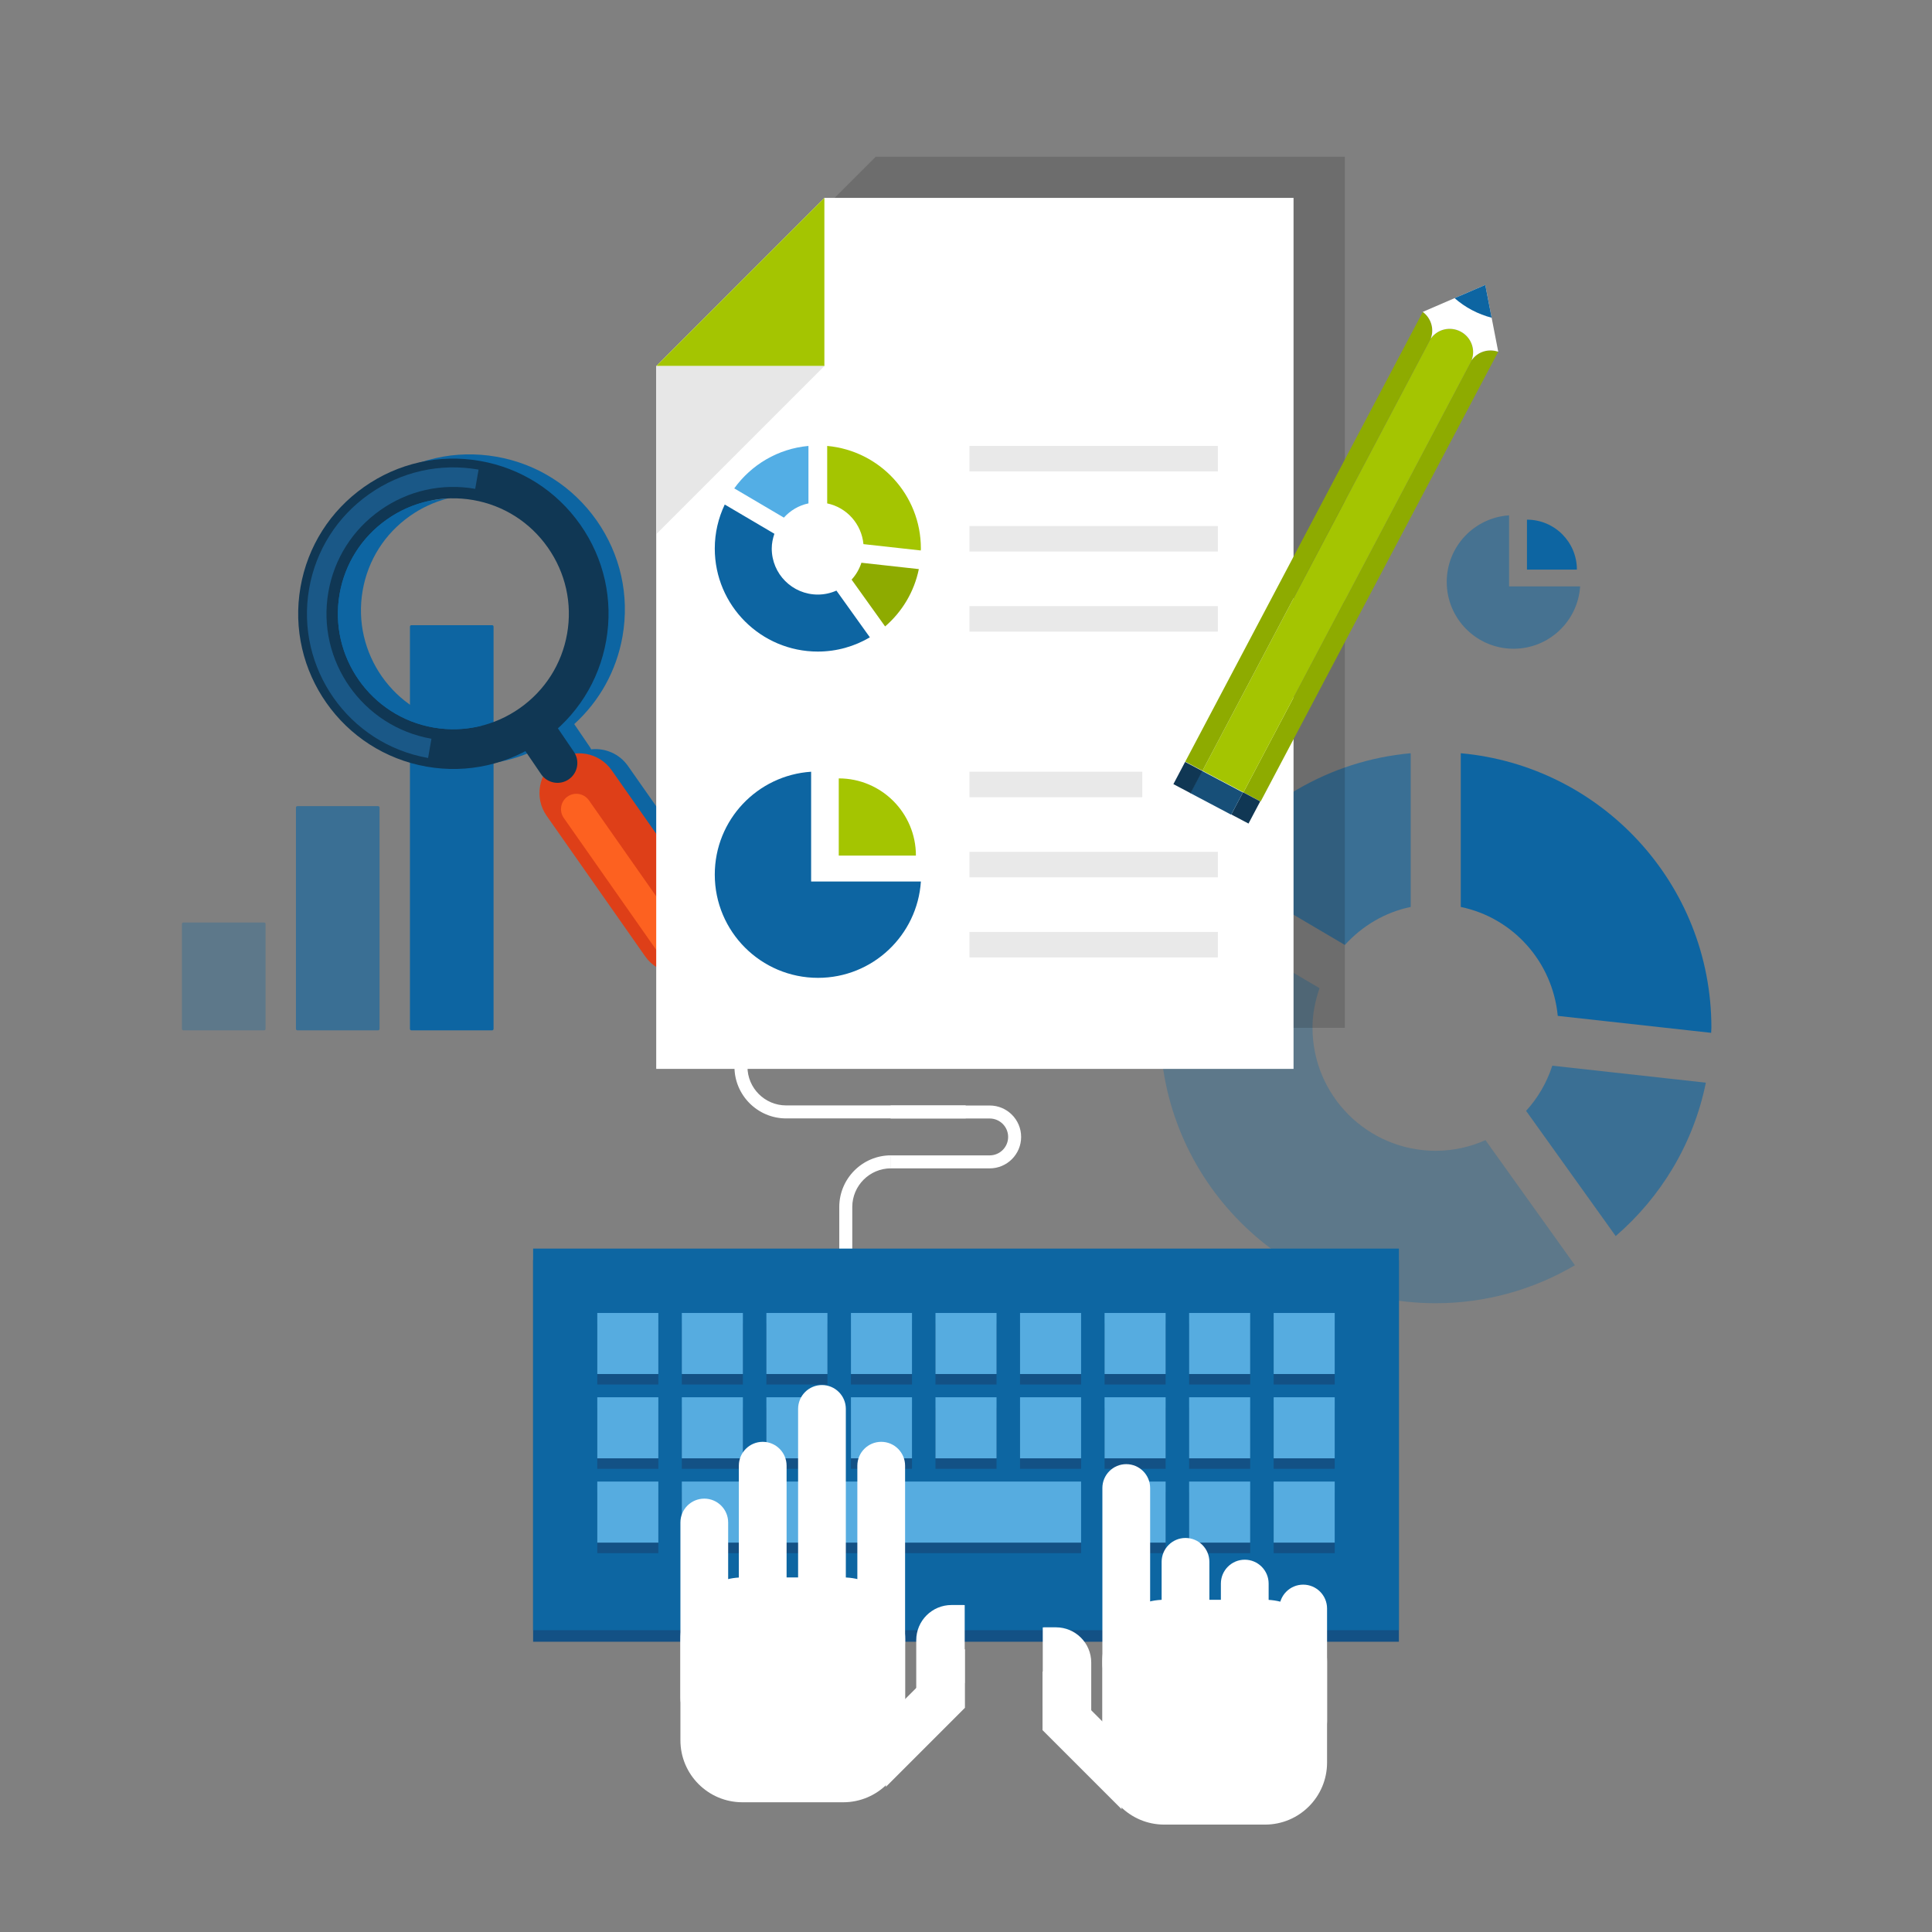 <?xml version="1.0" encoding="utf-8"?>
<!-- Generator: Adobe Illustrator 16.0.0, SVG Export Plug-In . SVG Version: 6.00 Build 0)  -->
<!DOCTYPE svg PUBLIC "-//W3C//DTD SVG 1.1//EN" "http://www.w3.org/Graphics/SVG/1.1/DTD/svg11.dtd">
<svg xmlns="http://www.w3.org/2000/svg" xmlns:xlink="http://www.w3.org/1999/xlink" version="1.1" id="Layer_1" x="0px" y="0px" width="1000px" height="1000px" viewBox="0 0 1000 1000" xml:space="preserve">
<rect x="0" y="0" width="1000" height="1000" fill="#808080" stroke="none"/>
<rect x="-2" y="-1" fill="none" width="1000" height="1000"/>
<g>
	<g>
		<path fill="#FFFFFF" d="M499.837,578.89H406.9c-14.749,0-26.746-11.995-26.746-26.745s11.997-26.747,26.746-26.747h92.938v6.729    H406.9c-11.035,0-20.016,8.98-20.016,20.019c0,11.035,8.979,20.017,20.016,20.017h92.938V578.89L499.837,578.89z"/>
	</g>
	<g>
		<path fill="#FFFFFF" d="M441.137,717.684h-6.73V624.75c0-14.75,11.994-26.746,26.738-26.746v6.729    c-11.033,0-20.008,8.979-20.008,20.017V717.684L441.137,717.684z"/>
	</g>
	<g>
		<path fill="#FFFFFF" d="M512.265,604.748h-51.293v-6.73h51.293c5.262,0,9.544-4.278,9.544-9.542c0-5.259-4.282-9.54-9.544-9.54    h-51.293v-6.729h51.293c8.975,0,16.272,7.297,16.272,16.27C528.537,597.451,521.24,604.748,512.265,604.748L512.265,604.748z"/>
	</g>
</g>
<path opacity="0.3" fill="#0D65A2" d="M137.448,532.561c0,0.402-0.326,0.737-0.736,0.737h-41.8  c-0.403,0-0.738-0.335-0.738-0.737v-54.339c0-0.41,0.334-0.736,0.738-0.736h41.8c0.41,0,0.736,0.326,0.736,0.736V532.561z"/>
<path opacity="0.6" fill="#0D65A2" d="M196.455,532.561c0,0.402-0.329,0.737-0.738,0.737h-41.8  c-0.403,0-0.737-0.335-0.737-0.737V417.987c0-0.41,0.334-0.738,0.737-0.738h41.8c0.409,0,0.738,0.328,0.738,0.738V532.561z"/>
<path fill="#0D65A2" d="M255.462,532.561c0,0.402-0.328,0.737-0.737,0.737h-41.801c-0.403,0-0.737-0.335-0.737-0.737V324.328  c0-0.409,0.333-0.738,0.737-0.738h41.801c0.409,0,0.737,0.329,0.737,0.738V532.561z"/>
<path opacity="0.6" fill="#0D65A2" d="M803.476,551.602c-2.88,8.788-7.469,16.726-13.582,23.372  l46.387,64.815c23.433-20.207,40.28-47.874,46.664-79.399L803.476,551.602z"/>
<path fill="#0D65A2" d="M756.097,469.436c27.033,5.592,47.521,28.388,50.196,56.381l79.389,8.771c0-0.91,0.128-1.804,0.128-2.688  c0-74.43-56.995-135.47-129.713-142.026V469.436L756.097,469.436z"/>
<path opacity="0.6" fill="#0D65A2" d="M696.113,489.109c8.886-9.772,20.604-16.907,34.056-19.675  v-79.565c-42.324,3.827-79.217,26.139-102.755,58.759L696.113,489.109z"/>
<path opacity="0.3" fill="#0D65A2" d="M768.879,590.152c-7.896,3.491-16.567,5.498-25.746,5.498  c-35.243,0-63.796-28.537-63.796-63.757c0-7.19,1.445-13.975,3.643-20.418l-68.716-40.479  c-8.755,18.463-13.811,39.062-13.811,60.896c0,78.807,63.871,142.651,142.68,142.651c26.306,0,50.861-7.225,72.04-19.653  L768.879,590.152z"/>
<path fill="#0D65A2" d="M376.038,469.203l-50.993-72.729c-4.45-6.354-11.849-9.407-19.053-8.626  c-0.187-0.337-0.339-0.686-0.565-1.009l-8.2-12.043c13.127-11.92,21.892-27.728,24.992-45.428  c3.699-21.099-1.063-42.405-13.398-59.98c-12.343-17.573-30.762-29.293-51.859-32.99c-21.154-3.693-42.495,1.086-60.093,13.481  c-17.508,12.342-29.188,30.733-32.866,51.783c-7.64,43.607,21.633,85.306,65.249,92.947c17.684,3.095,35.499,0.239,51.15-8.018  l8.206,12.046c0.285,0.406,0.623,0.749,0.951,1.103c-2.921,6.403-2.495,14.144,1.839,20.333l50.985,72.729  c6.52,9.285,19.333,11.536,28.625,5.022c0.009-0.011,0.02-0.021,0.038-0.029C380.299,491.27,382.532,478.486,376.038,469.203z   M232.793,374.369c-32.468-5.68-54.241-36.712-48.558-69.167c2.75-15.653,11.438-29.342,24.468-38.524  c13.104-9.226,28.983-12.795,44.708-10.041c15.701,2.749,29.403,11.464,38.59,24.554c9.188,13.083,12.741,28.936,9.988,44.636  c-2.736,15.647-11.424,29.319-24.449,38.495C264.42,373.562,248.53,377.126,232.793,374.369z"/>
<g>
	<g>
		<path fill="#103754" d="M248.504,238.587c-21.154-3.694-42.495,1.086-60.093,13.481c-17.508,12.343-29.188,30.734-32.866,51.784    c-7.641,43.606,21.631,85.306,65.247,92.947c21.16,3.703,42.518-1.083,60.122-13.49c0,0,0,0,0-0.003    c17.506-12.331,29.165-30.716,32.849-51.749c3.699-21.099-1.063-42.406-13.398-59.981    C288.023,254.004,269.603,242.284,248.504,238.587z M293.534,328.016c-2.738,15.648-11.426,29.319-24.45,38.496    c-13.121,9.24-29.01,12.804-44.748,10.046c-32.468-5.679-54.241-36.711-48.559-69.165c2.751-15.654,11.438-29.342,24.469-38.524    c13.104-9.226,28.983-12.796,44.707-10.042c15.7,2.749,29.404,11.464,38.591,24.554    C292.733,296.464,296.286,312.316,293.534,328.016z"/>
		<path fill="#DE3F18" d="M362.588,499.983c-0.02,0.008-0.029,0.02-0.038,0.027c-9.292,6.516-22.104,4.267-28.624-5.021    l-50.986-72.73c-6.502-9.286-4.253-22.079,4.994-28.593c0.02-0.009,0.029-0.017,0.04-0.029c9.292-6.517,22.105-4.267,28.616,5.025    l50.994,72.729C374.076,480.676,371.842,493.46,362.588,499.983L362.588,499.983z"/>
		<path fill="#FD6120" d="M353.843,498.072c-3.563,2.504-8.531,1.625-11.056-1.965l-50.979-72.729    c-2.507-3.578-1.646-8.542,1.925-11.062c3.61-2.527,8.583-1.654,11.097,1.938l50.987,72.724c2.503,3.59,1.646,8.545-1.934,11.07    L353.843,498.072z"/>
		<g>
			<path fill="#1A5887" d="M221.576,392.326c-41.149-7.213-68.767-46.55-61.561-87.694c3.486-19.86,14.498-37.205,31.01-48.842     c0.02-0.02,0.026-0.017,0.041-0.025c16.581-11.683,36.697-16.192,56.646-12.701l-1.746,9.961     c-17.282-3.029-34.713,0.881-49.084,11.003c-0.011,0.012-0.029,0.02-0.034,0.026c-14.312,10.087-23.854,25.118-26.873,42.327     c-6.247,35.649,17.687,69.739,53.345,75.991L221.576,392.326L221.576,392.326z"/>
		</g>
		<g>
			<path fill="none" d="M275.391,375.463"/>
		</g>
		<g>
			<path fill="#0D65A2" d="M236.27,374.76c-32.454-5.687-54.233-36.715-48.547-69.171c2.74-15.665,11.421-29.348,24.458-38.524     c5.967-4.209,12.516-7.214,19.367-9.012c-11.135,0.573-21.931,4.218-31.3,10.816c-13.029,9.183-21.716,22.871-24.469,38.524     c-5.685,32.454,16.091,63.486,48.559,69.165c8.44,1.482,16.918,1.083,24.998-0.979     C245.007,375.778,240.633,375.523,236.27,374.76z"/>
			<path fill="#0D65A2" d="M232.234,258.002c1.605-0.06,3.213-0.033,4.827,0.036C235.447,257.969,233.839,257.942,232.234,258.002z"/>
			<path fill="#0D65A2" d="M238.59,258.075c2.12,0.138,4.244,0.377,6.364,0.751C242.831,258.453,240.71,258.213,238.59,258.075z"/>
			<path fill="#0D65A2" d="M254.102,374.173c-0.953,0.331-1.924,0.607-2.887,0.885C252.18,374.78,253.149,374.504,254.102,374.173z"/>
			<path fill="#0D65A2" d="M259.259,372.124c-0.867,0.395-1.754,0.726-2.639,1.075C257.505,372.85,258.395,372.519,259.259,372.124z     "/>
			<path fill="#0D65A2" d="M264.253,369.58c-0.651,0.366-1.325,0.683-1.988,1.028C262.927,370.263,263.602,369.946,264.253,369.58z"/>
		</g>
		<g>
			<path fill="#103754" d="M294.456,403.336c-4.641,3.261-11.043,2.135-14.307-2.51l-10.354-15.204     c-3.25-4.639-2.138-11.038,2.492-14.293c0,0,0.014-0.009,0.021-0.015c4.646-3.259,11.043-2.138,14.312,2.515l10.349,15.198     c3.256,4.636,2.138,11.033-2.492,14.294C294.479,403.322,294.459,403.331,294.456,403.336z"/>
		</g>
	</g>
</g>
<polygon opacity="0.15" points="453.256,81.15 366.209,168.203 366.209,255.246 366.209,289.685   366.209,531.993 696.093,531.993 696.093,289.685 696.093,171.081 696.093,81.15 "/>
<g>
	<g>
		<polygon fill="#FFFFFF" points="339.656,553.259 339.656,310.95 339.656,189.468 426.7,102.416 669.536,102.416 669.536,192.347     669.536,310.95 669.536,553.259   "/>
		<g>
			<polygon fill="#A4C501" points="426.7,189.468 339.656,189.468 426.7,102.416    "/>
			<polygon fill="#E7E7E7" points="339.656,189.468 426.7,189.468 339.656,276.512    "/>
		</g>
	</g>
	<g>
		<path fill="#0D65A2" d="M419.837,456.26v-56.814c-27.84,1.832-49.871,24.934-49.871,53.239c0,29.52,23.922,53.447,53.437,53.447    c28.302,0,51.416-22.05,53.247-49.871L419.837,456.26L419.837,456.26z"/>
		<path fill="#A4C501" d="M474.073,442.84c0-22.058-17.873-39.945-39.934-39.945v39.945H474.073z"/>
	</g>
	<g>
		<path fill="#8EAB00" d="M445.865,291.278c-1.076,3.287-2.792,6.254-5.08,8.732l17.346,24.234    c8.756-7.552,15.06-17.893,17.454-29.68L445.865,291.278z"/>
		<path fill="#A4C501" d="M428.152,260.558c10.107,2.092,17.771,10.615,18.771,21.084l29.673,3.277c0-0.34,0.055-0.677,0.055-1.006    c0-27.823-21.315-50.651-48.499-53.098V260.558z"/>
		<path fill="#53AEE5" d="M405.734,267.917c3.312-3.656,7.698-6.324,12.72-7.359v-29.742c-15.815,1.424-29.607,9.768-38.404,21.97    L405.734,267.917z"/>
		<path fill="#0D65A2" d="M432.931,305.689c-2.944,1.312-6.194,2.06-9.623,2.06c-13.173,0-23.852-10.671-23.852-23.836    c0-2.691,0.549-5.224,1.366-7.635l-25.692-15.134c-3.279,6.906-5.163,14.602-5.163,22.77c0,29.455,23.876,53.337,53.342,53.337    c9.833,0,19.016-2.706,26.933-7.368L432.931,305.689z"/>
	</g>
	<g>
		<rect x="501.776" y="230.815" fill="#E9E9E9" width="128.585" height="13.196"/>
		<rect x="501.776" y="272.276" fill="#E9E9E9" width="128.585" height="13.19"/>
		<rect x="501.776" y="313.736" fill="#E9E9E9" width="128.585" height="13.188"/>
	</g>
	<g>
		<rect x="501.776" y="399.443" fill="#E9E9E9" width="89.47" height="13.196"/>
		<rect x="501.776" y="440.903" fill="#E9E9E9" width="128.585" height="13.202"/>
		<rect x="501.776" y="482.366" fill="#E9E9E9" width="128.585" height="13.196"/>
	</g>
</g>
<g>
	<path fill="#8EAB00" d="M652.518,414.838l122.944-232.775c-5.058-1.748-10.651-0.008-13.665,4.296L643.607,410.13L652.518,414.838z   "/>
	<path fill="#A4C501" d="M622.406,398.934l21.201,11.196l118.19-223.771l-0.009,0.005c0.017-0.045,0.021-0.089,0.036-0.132   c-0.021,0.035-0.056,0.083-0.085,0.121c2.09-5.5-0.28-11.85-5.713-14.735c-5.45-2.867-12.029-1.239-15.401,3.582   c0.015-0.043,0.036-0.099,0.058-0.138c-0.03,0.04-0.068,0.066-0.086,0.106l-0.006-0.005L622.406,398.934z"/>
	<path fill="#8EAB00" d="M740.591,175.164c1.854-4.918,0.13-10.529-4.16-13.711l-122.938,232.77l8.912,4.708L740.591,175.164z"/>
	<path fill="#FFFFFF" d="M736.416,161.435c4.305,3.178,6.032,8.799,4.175,13.729l0.006,0.005c0.018-0.04,0.056-0.067,0.086-0.106   c-0.021,0.04-0.043,0.095-0.058,0.138c3.372-4.82,9.951-6.448,15.401-3.582c5.433,2.885,7.803,9.234,5.713,14.735   c0.029-0.038,0.062-0.086,0.085-0.121c-0.015,0.042-0.021,0.086-0.036,0.132l0.009-0.005c3.02-4.311,8.633-6.056,13.691-4.29   l-6.712-34.6L736.416,161.435z"/>
	<path fill="#0D65A2" d="M772.073,164.454l-3.295-16.984l-15.885,6.857c2.695,2.348,5.687,4.443,8.997,6.186   C765.188,162.252,768.612,163.549,772.073,164.454z"/>
	<g>
		
			<rect x="639.909" y="411.8" transform="matrix(0.884 0.467 -0.467 0.884 270.021 -252.79)" fill="#103754" width="10.072" height="12.999"/>
		
			<rect x="617.914" y="403.915" transform="matrix(0.884 0.467 -0.467 0.884 264.514 -246.633)" fill="#174F78" width="23.985" height="12.996"/>
		<polygon fill="#103754" points="622.324,399.075 613.413,394.367 607.348,405.863 616.254,410.564   "/>
	</g>
</g>
<path opacity="0.5" fill="#0D65A2" d="M781.101,303.509v-36.764  c-18.014,1.181-32.271,16.135-32.271,34.453c0,19.103,15.479,34.586,34.587,34.586c18.312,0,33.271-14.262,34.453-32.275H781.101z"/>
<path fill="#0D65A2" d="M816.198,294.825c0-14.274-11.56-25.85-25.84-25.85v25.85H816.198z"/>
<g>
	<rect x="275.938" y="652.253" fill="#135185" width="448.125" height="197.511"/>
	<rect x="275.938" y="646.271" fill="#0D66A2" width="448.125" height="197.512"/>
	<g>
		<rect x="309.154" y="685.024" fill="#135185" width="31.604" height="31.6"/>
		<rect x="352.914" y="685.024" fill="#135185" width="31.604" height="31.6"/>
		<rect x="396.677" y="685.024" fill="#135185" width="31.604" height="31.6"/>
		<rect x="440.445" y="685.024" fill="#135185" width="31.604" height="31.6"/>
		<rect x="484.198" y="685.024" fill="#135185" width="31.608" height="31.6"/>
		<rect x="527.966" y="685.024" fill="#135185" width="31.604" height="31.6"/>
		<rect x="571.725" y="685.024" fill="#135185" width="31.604" height="31.6"/>
		<rect x="615.488" y="685.024" fill="#135185" width="31.601" height="31.6"/>
		<rect x="659.246" y="685.024" fill="#135185" width="31.605" height="31.6"/>
	</g>
	<g>
		<rect x="309.154" y="728.662" fill="#135185" width="31.604" height="31.603"/>
		<rect x="352.914" y="728.662" fill="#135185" width="31.604" height="31.603"/>
		<rect x="396.677" y="728.662" fill="#135185" width="31.604" height="31.603"/>
		<rect x="440.445" y="728.662" fill="#135185" width="31.604" height="31.603"/>
		<rect x="484.198" y="728.662" fill="#135185" width="31.608" height="31.603"/>
		<rect x="527.966" y="728.662" fill="#135185" width="31.604" height="31.603"/>
		<rect x="571.725" y="728.662" fill="#135185" width="31.604" height="31.603"/>
		<rect x="615.488" y="728.662" fill="#135185" width="31.601" height="31.603"/>
		<rect x="659.246" y="728.662" fill="#135185" width="31.605" height="31.603"/>
	</g>
	<g>
		<rect x="309.154" y="772.296" fill="#135185" width="31.604" height="31.604"/>
		<polygon fill="#135185" points="546.485,772.296 527.966,772.296 352.914,772.296 352.914,803.9 527.966,803.9 546.485,803.9     559.571,803.9 559.571,772.296   "/>
		<rect x="571.725" y="772.296" fill="#135185" width="31.604" height="31.604"/>
		<rect x="615.488" y="772.296" fill="#135185" width="31.601" height="31.604"/>
		<rect x="659.246" y="772.296" fill="#135185" width="31.605" height="31.604"/>
	</g>
	<g>
		<g>
			<rect x="309.154" y="679.587" fill="#56ACE0" width="31.604" height="31.606"/>
			<rect x="352.914" y="679.587" fill="#56ACE0" width="31.604" height="31.606"/>
			<rect x="396.677" y="679.587" fill="#56ACE0" width="31.604" height="31.606"/>
			<rect x="440.445" y="679.587" fill="#56ACE0" width="31.604" height="31.606"/>
			<rect x="484.198" y="679.587" fill="#56ACE0" width="31.608" height="31.606"/>
			<rect x="527.966" y="679.587" fill="#56ACE0" width="31.604" height="31.606"/>
			<rect x="571.725" y="679.587" fill="#56ACE0" width="31.604" height="31.606"/>
			<rect x="615.488" y="679.587" fill="#56ACE0" width="31.601" height="31.606"/>
			<rect x="659.246" y="679.587" fill="#56ACE0" width="31.605" height="31.606"/>
		</g>
		<rect x="309.154" y="723.223" fill="#56ACE0" width="31.604" height="31.604"/>
		<rect x="352.914" y="723.223" fill="#56ACE0" width="31.604" height="31.604"/>
		<rect x="396.677" y="723.223" fill="#56ACE0" width="31.604" height="31.604"/>
		<rect x="440.445" y="723.223" fill="#56ACE0" width="31.604" height="31.604"/>
		<rect x="484.198" y="723.223" fill="#56ACE0" width="31.608" height="31.604"/>
		<rect x="527.966" y="723.223" fill="#56ACE0" width="31.604" height="31.604"/>
		<rect x="571.725" y="723.223" fill="#56ACE0" width="31.604" height="31.604"/>
		<rect x="615.488" y="723.223" fill="#56ACE0" width="31.601" height="31.604"/>
		<rect x="659.246" y="723.223" fill="#56ACE0" width="31.605" height="31.604"/>
		<rect x="309.154" y="766.855" fill="#56ACE0" width="31.604" height="31.607"/>
		<polygon fill="#56ACE0" points="546.485,766.855 527.966,766.855 352.914,766.855 352.914,798.465 527.966,798.465     546.485,798.465 559.571,798.465 559.571,766.855   "/>
		<rect x="571.725" y="766.855" fill="#56ACE0" width="31.604" height="31.607"/>
		<rect x="615.488" y="766.855" fill="#56ACE0" width="31.601" height="31.607"/>
		<rect x="659.246" y="766.855" fill="#56ACE0" width="31.605" height="31.607"/>
	</g>
</g>
<g>
	<path fill="#FFFFFF" d="M613.616,796.047c6.822,0,12.354,5.536,12.354,12.361v90.99c0.01,6.827-5.53,12.362-12.354,12.362l0,0   c-6.819,0-12.359-5.535-12.359-12.362v-90.99C601.257,801.583,606.788,796.047,613.616,796.047L613.616,796.047z"/>
	<path fill="#FFFFFF" d="M570.517,912.304c0,17.729,14.376,32.104,32.104,32.104h52.161c17.732,0,32.102-14.375,32.102-32.104   v-52.167c0-17.725-14.367-32.097-32.102-32.097h-52.162c-17.733,0-32.104,14.368-32.104,32.097L570.517,912.304L570.517,912.304z"/>
	<path fill="#FFFFFF" d="M674.529,820.21c6.829,0,12.354,5.54,12.354,12.36v58.278c0,6.825-5.524,12.359-12.354,12.359l0,0   c-6.829,0-12.358-5.534-12.358-12.359V832.57C662.168,825.75,667.698,820.21,674.529,820.21L674.529,820.21z"/>
	<path fill="#FFFFFF" d="M644.281,807.298c6.828,0,12.365,5.544,12.365,12.364v90.996c0,6.825-5.537,12.354-12.365,12.354l0,0   c-6.814,0-12.354-5.527-12.354-12.354v-90.996C631.927,812.842,637.466,807.298,644.281,807.298L644.281,807.298z"/>
	<path fill="#FFFFFF" d="M582.945,757.841c6.825,0,12.363,5.542,12.363,12.362v90.994c0,6.828-5.538,12.357-12.363,12.357l0,0   c-6.818,0-12.354-5.529-12.354-12.357v-90.994C570.588,763.383,576.122,757.841,582.945,757.841L582.945,757.841z"/>
	<path fill="#FFFFFF" d="M564.822,907.7v-47.148c0-10.076-8.166-18.25-18.252-18.25h-6.078c-0.259,0-0.502,0.032-0.762,0.049v40.268   L564.822,907.7z"/>
	<path fill="#FFFFFF" d="M580.535,900.952l-30.629-30.622c-2.896-2.901-6.529-4.602-10.299-5.14v30.326l40.928,40.915V900.952   L580.535,900.952z"/>
</g>
<g>
	<g>
		<path fill="#FFFFFF" d="M468.543,900.752c0,17.727-14.365,32.105-32.104,32.102h-52.16c-17.728,0.006-32.099-14.375-32.097-32.102    l-0.002-52.172c0-17.717,14.366-32.096,32.099-32.096h52.161c17.737,0,32.104,14.373,32.104,32.096L468.543,900.752    L468.543,900.752z"/>
		<path fill="#FFFFFF" d="M364.539,775.688c-6.826,0-12.358,5.53-12.358,12.352v91c0,6.826,5.532,12.363,12.358,12.363l0,0    c6.814,0,12.354-5.537,12.354-12.363v-91C376.893,781.218,371.355,775.688,364.539,775.688L364.539,775.688z"/>
		<path fill="#FFFFFF" d="M394.779,746.288c-6.817,0-12.354,5.539-12.354,12.358v90.997c0,6.823,5.538,12.363,12.354,12.363l0,0    c6.826,0,12.36-5.54,12.36-12.363v-90.997C407.139,751.827,401.605,746.288,394.779,746.288L394.779,746.288z"/>
		<path fill="#FFFFFF" d="M456.118,746.288c-6.817,0-12.358,5.539-12.358,12.358v90.997c0,6.823,5.541,12.363,12.358,12.363l0,0    c6.823,0,12.354-5.54,12.354-12.363v-90.997C468.471,751.827,462.943,746.288,456.118,746.288L456.118,746.288z"/>
		<path fill="#FFFFFF" d="M425.447,716.895c-6.823,0-12.352,5.538-12.352,12.363v90.998c-0.003,6.822,5.527,12.361,12.352,12.361    l0,0c6.816,0,12.357-5.539,12.357-12.361v-90.998C437.804,722.433,432.278,716.895,425.447,716.895L425.447,716.895z"/>
		<path fill="#FFFFFF" d="M474.244,896.146V849c0-10.076,8.165-18.246,18.248-18.246h6.076c0.258,0,0.507,0.031,0.763,0.037v40.271    L474.244,896.146z"/>
		<path fill="#FFFFFF" d="M458.528,889.395l30.627-30.619c2.901-2.903,6.531-4.597,10.295-5.143v30.323l-40.922,40.921V889.395    L458.528,889.395z"/>
	</g>
</g>
</svg>
